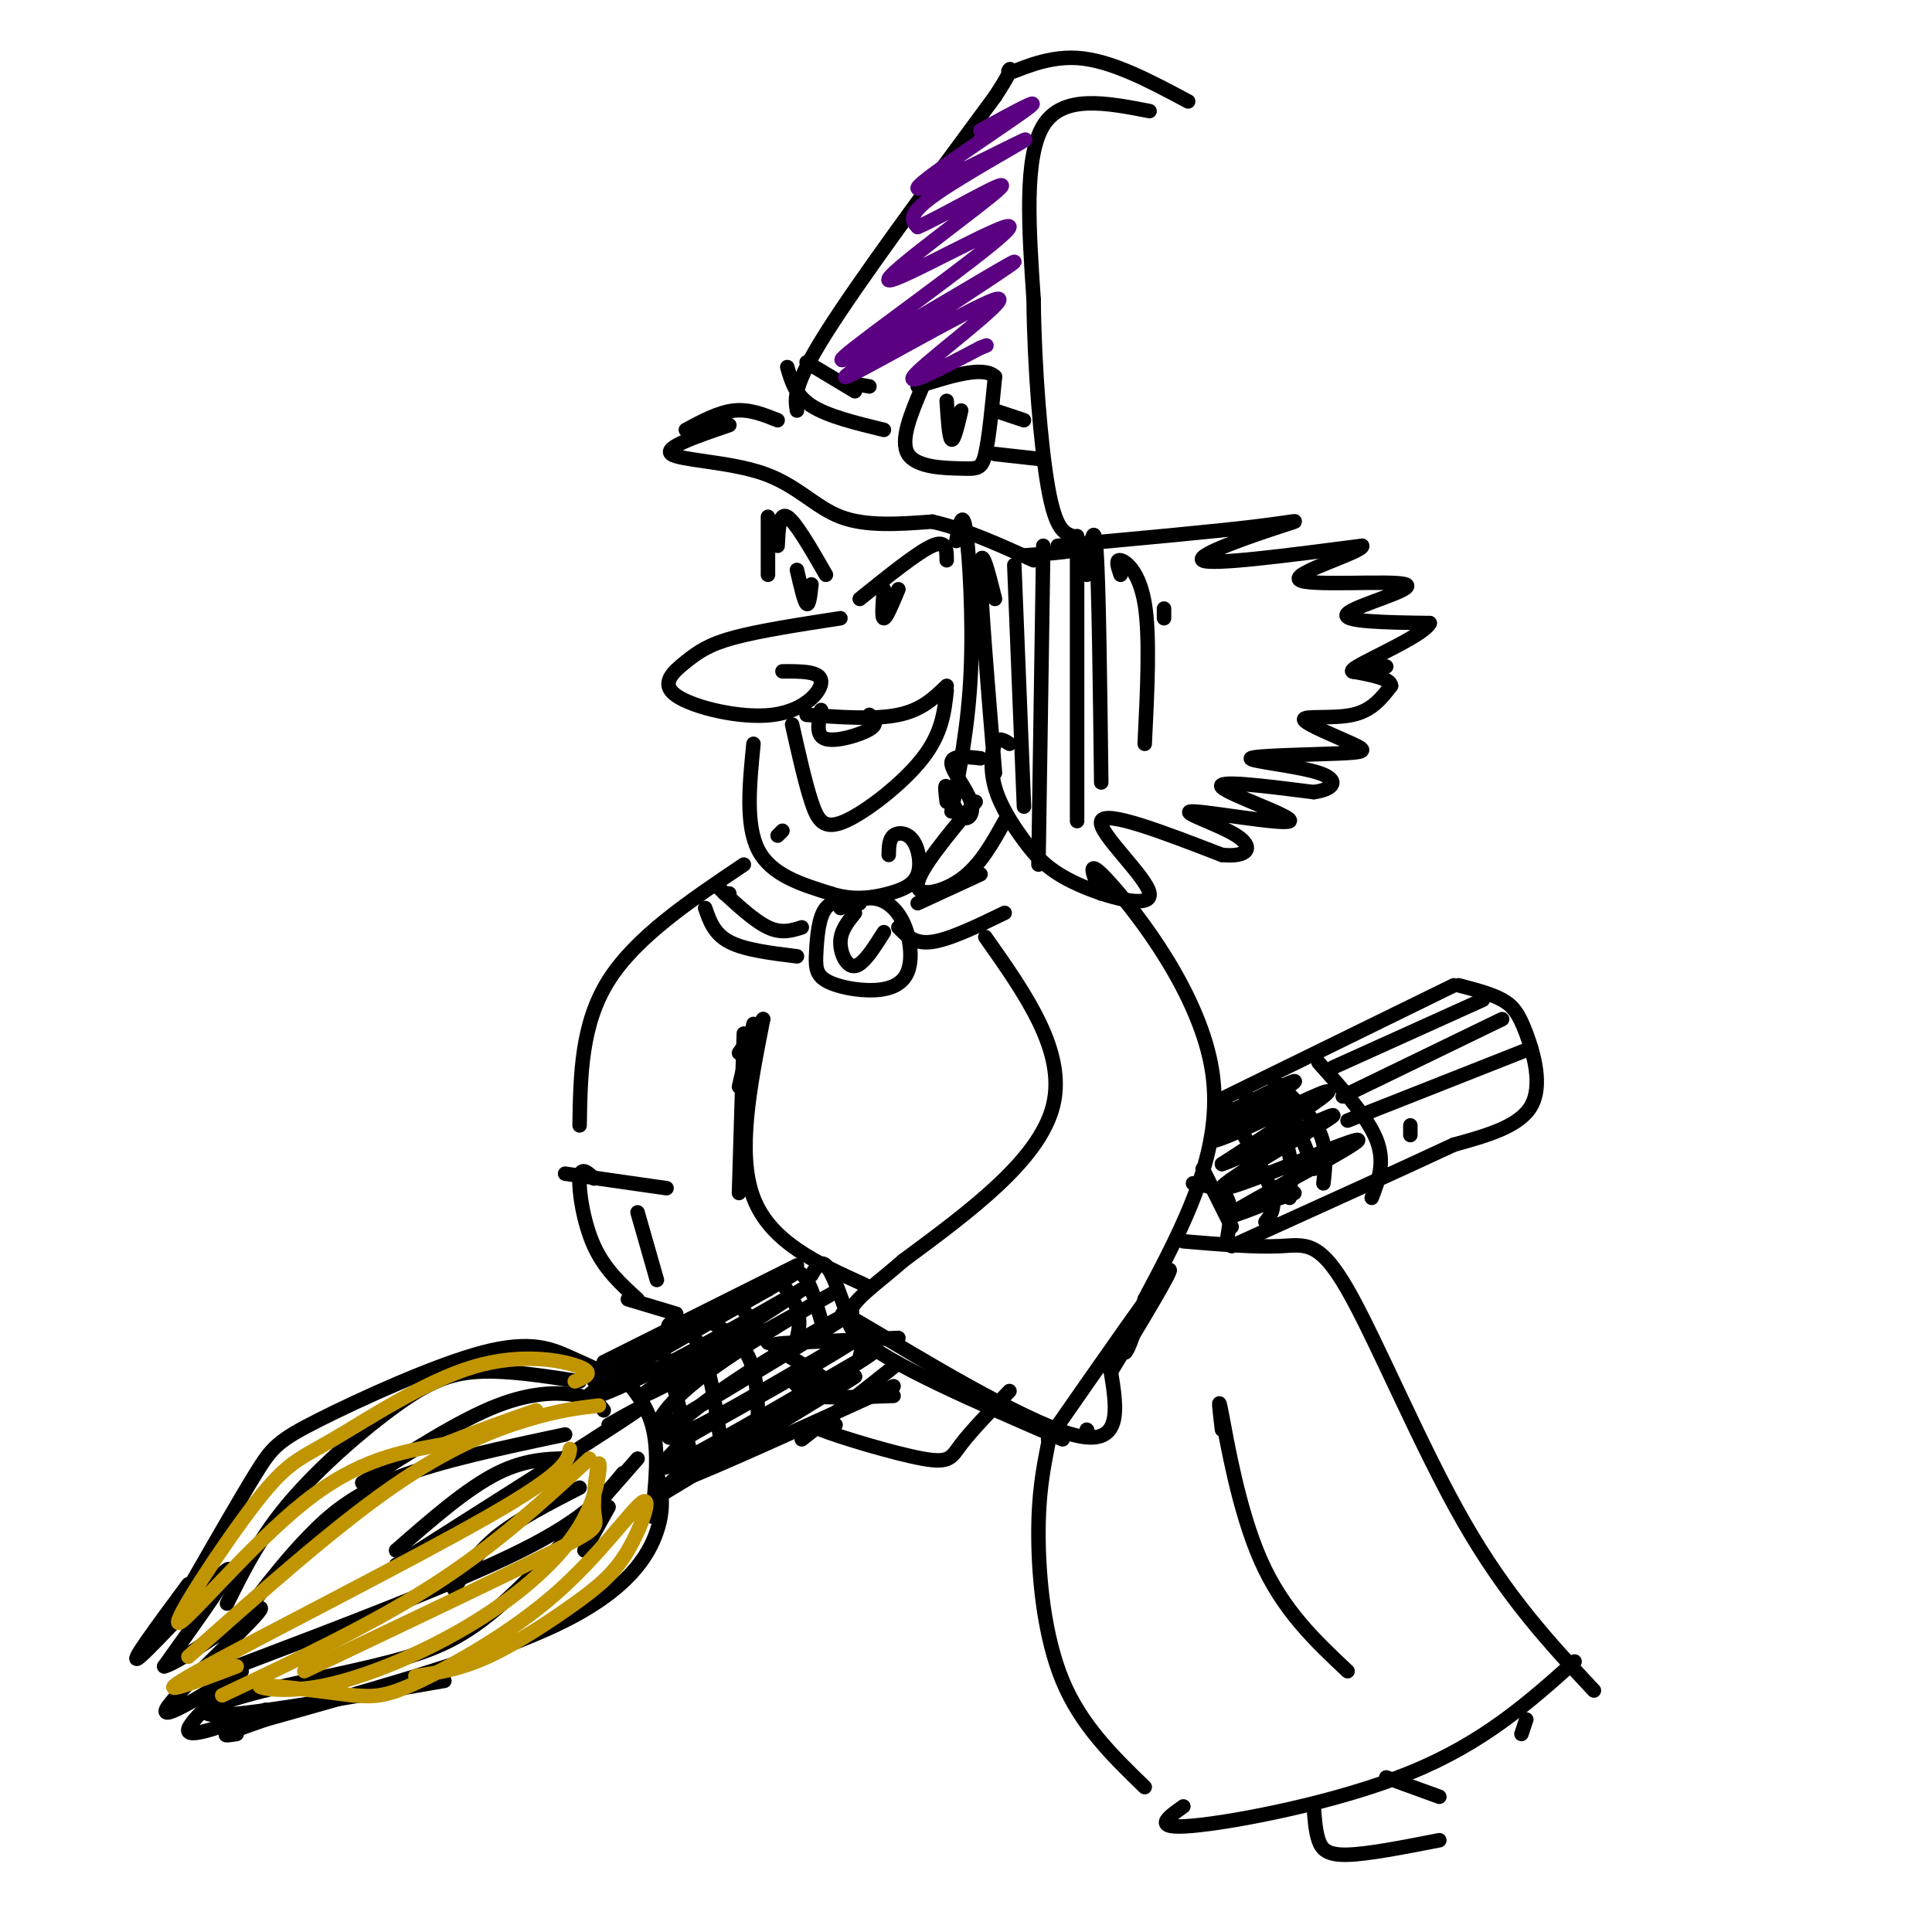 <svg viewBox='0 0 400 400' version='1.1' xmlns='http://www.w3.org/2000/svg' xmlns:xlink='http://www.w3.org/1999/xlink'><g fill='none' stroke='#000000' stroke-width='3' stroke-linecap='round' stroke-linejoin='round'><path d='M151,88c-6.857,2.345 -13.714,4.690 -12,6c1.714,1.310 12.000,1.583 19,4c7.000,2.417 10.714,6.976 16,9c5.286,2.024 12.143,1.512 19,1'/><path d='M193,108c6.667,1.500 13.833,4.750 21,8'/><path d='M142,89c3.417,-1.833 6.833,-3.667 10,-4c3.167,-0.333 6.083,0.833 9,2'/><path d='M165,85c-0.417,-2.583 -0.833,-5.167 6,-16c6.833,-10.833 20.917,-29.917 35,-49'/><path d='M206,20c5.536,-8.429 1.875,-5.000 3,-5c1.125,-0.000 7.036,-3.429 14,-3c6.964,0.429 14.982,4.714 23,9'/><path d='M238,23c-9.000,-1.750 -18.000,-3.500 -22,3c-4.000,6.500 -3.000,21.250 -2,36'/><path d='M214,62c0.133,13.822 1.467,30.378 3,39c1.533,8.622 3.267,9.311 5,10'/><path d='M222,111c1.222,2.178 1.778,2.622 0,3c-1.778,0.378 -5.889,0.689 -10,1'/><path d='M174,128c-8.364,1.290 -16.728,2.580 -22,4c-5.272,1.420 -7.451,2.969 -10,5c-2.549,2.031 -5.467,4.544 -2,7c3.467,2.456 13.318,4.853 20,4c6.682,-0.853 10.195,-4.958 10,-7c-0.195,-2.042 -4.097,-2.021 -8,-2'/><path d='M167,148c7.083,0.500 14.167,1.000 19,0c4.833,-1.000 7.417,-3.500 10,-6'/><path d='M164,150c1.345,6.006 2.690,12.012 4,16c1.310,3.988 2.583,5.958 7,4c4.417,-1.958 11.976,-7.845 16,-13c4.024,-5.155 4.512,-9.577 5,-14'/><path d='M170,147c-0.578,2.689 -1.156,5.378 1,6c2.156,0.622 7.044,-0.822 9,-2c1.956,-1.178 0.978,-2.089 0,-3'/><path d='M178,124c6.000,-4.833 12.000,-9.667 15,-11c3.000,-1.333 3.000,0.833 3,3'/><path d='M171,119c-3.167,-5.500 -6.333,-11.000 -8,-12c-1.667,-1.000 -1.833,2.500 -2,6'/><path d='M165,118c0.750,3.250 1.500,6.500 2,7c0.500,0.500 0.750,-1.750 1,-4'/><path d='M183,122c-0.250,3.000 -0.500,6.000 0,6c0.500,0.000 1.750,-3.000 3,-6'/><path d='M156,154c-0.833,8.417 -1.667,16.833 1,22c2.667,5.167 8.833,7.083 15,9'/><path d='M172,185c4.674,1.529 8.860,0.852 12,0c3.140,-0.852 5.233,-1.878 6,-4c0.767,-2.122 0.206,-5.341 -1,-7c-1.206,-1.659 -3.059,-1.760 -4,-1c-0.941,0.760 -0.971,2.380 -1,4'/><path d='M162,172c0.000,0.000 -1.000,1.000 -1,1'/><path d='M159,107c0.000,0.000 0.000,12.000 0,12'/><path d='M198,112c0.644,-3.422 1.289,-6.844 2,-2c0.711,4.844 1.489,17.956 1,29c-0.489,11.044 -2.244,20.022 -4,29'/><path d='M219,113c16.089,-1.464 32.179,-2.929 41,-4c8.821,-1.071 10.375,-1.750 5,0c-5.375,1.750 -17.679,5.929 -16,7c1.679,1.071 17.339,-0.964 33,-3'/><path d='M282,113c0.582,1.150 -14.463,5.525 -13,7c1.463,1.475 19.432,0.051 22,1c2.568,0.949 -10.266,4.271 -12,6c-1.734,1.729 7.633,1.864 17,2'/><path d='M296,129c-0.956,2.311 -11.844,7.089 -15,9c-3.156,1.911 1.422,0.956 6,0'/><path d='M209,154c-1.134,-0.745 -2.268,-1.490 -3,0c-0.732,1.490 -1.061,5.214 0,9c1.061,3.786 3.514,7.633 6,11c2.486,3.367 5.007,6.253 11,9c5.993,2.747 15.460,5.355 15,2c-0.460,-3.355 -10.846,-12.673 -10,-15c0.846,-2.327 12.923,2.336 25,7'/><path d='M253,177c5.494,0.544 6.729,-1.597 3,-4c-3.729,-2.403 -12.422,-5.067 -9,-5c3.422,0.067 18.960,2.864 20,2c1.040,-0.864 -12.417,-5.390 -14,-7c-1.583,-1.610 8.709,-0.305 19,1'/><path d='M272,164c4.281,-0.583 5.483,-2.539 1,-4c-4.483,-1.461 -14.651,-2.425 -14,-3c0.651,-0.575 12.122,-0.759 18,-1c5.878,-0.241 6.163,-0.539 3,-2c-3.163,-1.461 -9.775,-4.086 -10,-5c-0.225,-0.914 5.936,-0.118 10,-1c4.064,-0.882 6.032,-3.441 8,-6'/><path d='M288,142c0.000,-1.500 -4.000,-2.250 -8,-3'/><path d='M196,166c-0.238,-1.976 -0.475,-3.952 0,-3c0.475,0.952 1.663,4.833 3,6c1.337,1.167 2.821,-0.378 2,-3c-0.821,-2.622 -3.949,-6.321 -4,-8c-0.051,-1.679 2.974,-1.340 6,-1'/><path d='M202,166c-5.867,7.022 -11.733,14.044 -12,17c-0.267,2.956 5.067,1.844 9,-1c3.933,-2.844 6.467,-7.422 9,-12'/><path d='M204,194c8.417,11.917 16.833,23.833 14,35c-2.833,11.167 -16.917,21.583 -31,32'/><path d='M187,261c-8.689,7.600 -14.911,10.600 -9,16c5.911,5.400 23.956,13.200 42,21'/><path d='M228,185c-1.800,-4.133 -3.600,-8.267 2,-2c5.600,6.267 18.600,22.933 21,39c2.400,16.067 -5.800,31.533 -14,47'/><path d='M237,269c-3.000,9.667 -3.500,10.333 -4,11'/><path d='M225,296c0.000,0.000 0.100,0.100 0.1,0.1'/><path d='M154,179c-11.167,7.500 -22.333,15.000 -28,24c-5.667,9.000 -5.833,19.500 -6,30'/><path d='M117,243c0.000,0.000 21.000,3.000 21,3'/><path d='M123,244c-1.400,-1.311 -2.800,-2.622 -3,0c-0.200,2.622 0.800,9.178 3,14c2.200,4.822 5.600,7.911 9,11'/><path d='M132,251c0.000,0.000 4.000,14.000 4,14'/><path d='M130,269c0.000,0.000 10.000,3.000 10,3'/><path d='M186,277c-8.746,0.383 -17.493,0.766 -22,1c-4.507,0.234 -4.775,0.321 -2,2c2.775,1.679 8.593,4.952 9,6c0.407,1.048 -4.598,-0.129 -6,0c-1.402,0.129 0.799,1.565 3,3'/><path d='M168,289c3.333,0.500 10.167,0.250 17,0'/><path d='M158,211c-2.750,13.917 -5.500,27.833 -2,37c3.500,9.167 13.250,13.583 23,18'/><path d='M245,257c7.423,0.625 14.845,1.250 20,1c5.155,-0.250 8.042,-1.375 14,9c5.958,10.375 14.988,32.250 24,48c9.012,15.750 18.006,25.375 27,35'/><path d='M217,299c-1.022,5.178 -2.044,10.356 -2,19c0.044,8.644 1.156,20.756 5,30c3.844,9.244 10.422,15.622 17,22'/><path d='M253,296c-0.489,-4.089 -0.978,-8.178 0,-3c0.978,5.178 3.422,19.622 8,30c4.578,10.378 11.289,16.689 18,23'/><path d='M245,374c-3.400,2.400 -6.800,4.800 2,4c8.800,-0.800 29.800,-4.800 45,-11c15.200,-6.200 24.600,-14.600 34,-23'/><path d='M272,374c0.178,2.556 0.356,5.111 1,7c0.644,1.889 1.756,3.111 6,3c4.244,-0.111 11.622,-1.556 19,-3'/><path d='M287,368c0.000,0.000 11.000,4.000 11,4'/><path d='M315,359c0.000,0.000 1.000,-3.000 1,-3'/><path d='M165,262c0.000,0.000 -40.000,20.000 -40,20'/><path d='M185,283c0.000,0.000 -19.000,15.000 -19,15'/><path d='M185,287c-22.333,10.167 -44.667,20.333 -46,20c-1.333,-0.333 18.333,-11.167 38,-22'/><path d='M177,285c-0.500,0.500 -20.750,12.750 -41,25'/><path d='M252,228c0.000,0.000 49.000,-24.000 49,-24'/><path d='M302,204c3.363,0.875 6.726,1.750 9,3c2.274,1.250 3.458,2.875 5,7c1.542,4.125 3.440,10.750 1,15c-2.440,4.250 -9.220,6.125 -16,8'/><path d='M301,237c-10.333,4.833 -28.167,12.917 -46,21'/><path d='M123,286c1.882,-0.100 3.764,-0.201 3,-1c-0.764,-0.799 -4.174,-2.297 -8,-4c-3.826,-1.703 -8.067,-3.611 -18,-1c-9.933,2.611 -25.559,9.741 -34,14c-8.441,4.259 -9.697,5.645 -13,11c-3.303,5.355 -8.651,14.677 -14,24'/><path d='M136,305c0.867,3.400 1.733,6.800 0,12c-1.733,5.200 -6.067,12.200 -20,19c-13.933,6.800 -37.467,13.400 -61,20'/><path d='M55,356c-11.167,3.833 -8.583,3.417 -6,3'/><path d='M39,328c-6.511,8.778 -13.022,17.556 -10,15c3.022,-2.556 15.578,-16.444 18,-18c2.422,-1.556 -5.289,9.222 -13,20'/><path d='M34,345c3.821,-0.893 19.875,-13.125 20,-12c0.125,1.125 -15.679,15.607 -19,20c-3.321,4.393 5.839,-1.304 15,-7'/><path d='M50,346c-0.822,1.756 -10.378,9.644 -11,12c-0.622,2.356 7.689,-0.822 16,-4'/><path d='M125,292c-0.844,-1.133 -1.689,-2.267 -5,-3c-3.311,-0.733 -9.089,-1.067 -17,2c-7.911,3.067 -17.956,9.533 -28,16'/><path d='M120,302c-5.333,-0.083 -10.667,-0.167 -17,3c-6.333,3.167 -13.667,9.583 -21,16'/><path d='M120,308c-6.333,3.250 -12.667,6.500 -17,10c-4.333,3.500 -6.667,7.250 -9,11'/><path d='M126,312c0.000,0.000 -5.000,9.000 -5,9'/><path d='M126,282c3.750,3.833 7.500,7.667 9,13c1.500,5.333 0.750,12.167 0,19'/><path d='M273,220c5.083,5.667 10.167,11.333 12,16c1.833,4.667 0.417,8.333 -1,12'/><path d='M133,280c0.622,-0.867 1.244,-1.733 2,-2c0.756,-0.267 1.644,0.067 3,4c1.356,3.933 3.178,11.467 5,19'/><path d='M139,277c-0.578,-1.422 -1.156,-2.844 0,-3c1.156,-0.156 4.044,0.956 6,5c1.956,4.044 2.978,11.022 4,18'/><path d='M146,273c3.583,2.083 7.167,4.167 9,8c1.833,3.833 1.917,9.417 2,15'/><path d='M153,270c0.000,0.000 6.000,8.000 6,8'/><path d='M159,267c0.400,-1.378 0.800,-2.756 2,-2c1.200,0.756 3.200,3.644 4,6c0.800,2.356 0.400,4.178 0,6'/><path d='M163,264c1.333,-0.583 2.667,-1.167 4,1c1.333,2.167 2.667,7.083 4,12'/><path d='M168,264c0.917,-1.583 1.833,-3.167 3,-2c1.167,1.167 2.583,5.083 4,9'/><path d='M156,212c0.000,0.000 -3.000,13.000 -3,13'/><path d='M154,214c0.000,0.000 -1.000,33.000 -1,33'/><path d='M153,218c0.000,0.000 5.000,-7.000 5,-7'/><path d='M151,185c0.000,0.000 -1.000,0.000 -1,0'/><path d='M149,184c3.583,3.333 7.167,6.667 10,8c2.833,1.333 4.917,0.667 7,0'/><path d='M146,188c0.917,2.667 1.833,5.333 5,7c3.167,1.667 8.583,2.333 14,3'/><path d='M178,187c-2.738,-0.434 -5.475,-0.869 -7,1c-1.525,1.869 -1.837,6.041 -2,9c-0.163,2.959 -0.176,4.703 2,6c2.176,1.297 6.542,2.146 10,2c3.458,-0.146 6.009,-1.287 7,-4c0.991,-2.713 0.421,-7.000 -1,-10c-1.421,-3.000 -3.692,-4.714 -6,-5c-2.308,-0.286 -4.654,0.857 -7,2'/><path d='M177,189c-1.467,1.822 -2.933,3.644 -3,6c-0.067,2.356 1.267,5.244 3,5c1.733,-0.244 3.867,-3.622 6,-7'/><path d='M190,187c0.000,0.000 13.000,-6.000 13,-6'/><path d='M186,192c1.667,1.750 3.333,3.500 7,3c3.667,-0.500 9.333,-3.250 15,-6'/><path d='M163,76c0.833,2.917 1.667,5.833 5,8c3.333,2.167 9.167,3.583 15,5'/><path d='M167,75c0.000,0.000 10.000,6.000 10,6'/><path d='M191,80c-2.375,5.583 -4.750,11.167 -3,14c1.750,2.833 7.625,2.917 11,3c3.375,0.083 4.250,0.167 5,-3c0.750,-3.167 1.375,-9.583 2,-16'/><path d='M206,78c-2.333,-2.333 -9.167,-0.167 -16,2'/><path d='M196,83c0.250,3.833 0.500,7.667 1,8c0.500,0.333 1.250,-2.833 2,-6'/><path d='M206,85c0.000,0.000 6.000,2.000 6,2'/><path d='M206,94c0.000,0.000 9.000,1.000 9,1'/><path d='M174,79c0.000,0.000 6.000,1.000 6,1'/><path d='M206,124c-1.500,-6.000 -3.000,-12.000 -3,-6c0.000,6.000 1.500,24.000 3,42'/><path d='M210,117c0.000,0.000 2.000,50.000 2,50'/><path d='M216,113c0.000,0.000 -1.000,66.000 -1,66'/><path d='M223,111c0.000,0.000 0.000,59.000 0,59'/><path d='M225,119c0.750,-6.083 1.500,-12.167 2,-5c0.500,7.167 0.750,27.583 1,48'/><path d='M232,119c-0.556,-1.622 -1.111,-3.244 0,-3c1.111,0.244 3.889,2.356 5,9c1.111,6.644 0.556,17.822 0,29'/><path d='M241,126c0.000,0.000 0.000,2.000 0,2'/><path d='M254,229c3.833,6.500 7.667,13.000 9,17c1.333,4.000 0.167,5.500 -1,7'/><path d='M257,226c3.667,3.167 7.333,6.333 9,10c1.667,3.667 1.333,7.833 1,12'/><path d='M263,223c4.083,3.667 8.167,7.333 10,11c1.833,3.667 1.417,7.333 1,11'/><path d='M249,242c0.000,0.000 6.000,12.000 6,12'/><path d='M247,245c2.917,0.500 5.833,1.000 7,3c1.167,2.000 0.583,5.500 0,9'/><path d='M261,230c1.583,-1.500 3.167,-3.000 5,-1c1.833,2.000 3.917,7.500 6,13'/><path d='M126,283c20.369,-10.440 40.738,-20.881 38,-19c-2.738,1.881 -28.583,16.083 -38,22c-9.417,5.917 -2.405,3.548 7,-1c9.405,-4.548 21.202,-11.274 33,-18'/><path d='M166,267c-5.071,3.659 -34.248,21.806 -33,22c1.248,0.194 32.922,-17.567 39,-21c6.078,-3.433 -13.441,7.460 -24,15c-10.559,7.540 -12.160,11.726 -12,13c0.160,1.274 2.080,-0.363 4,-2'/><path d='M140,294c9.907,-5.882 32.673,-19.586 36,-22c3.327,-2.414 -12.785,6.464 -24,14c-11.215,7.536 -17.532,13.731 -11,11c6.532,-2.731 25.912,-14.389 34,-19c8.088,-4.611 4.882,-2.175 -2,2c-6.882,4.175 -17.441,10.087 -28,16'/><path d='M145,296c-4.941,2.890 -3.293,2.115 -5,4c-1.707,1.885 -6.767,6.431 2,2c8.767,-4.431 31.362,-17.837 37,-21c5.638,-3.163 -5.681,3.919 -17,11'/><path d='M253,231c7.981,-4.003 15.962,-8.006 15,-7c-0.962,1.006 -10.866,7.022 -15,10c-4.134,2.978 -2.498,2.917 4,0c6.498,-2.917 17.856,-8.691 18,-8c0.144,0.691 -10.928,7.845 -22,15'/><path d='M253,241c3.766,-1.079 24.180,-11.275 23,-10c-1.180,1.275 -23.956,14.022 -23,15c0.956,0.978 25.642,-9.814 28,-10c2.358,-0.186 -17.612,10.232 -24,14c-6.388,3.768 0.806,0.884 8,-2'/><path d='M265,248c1.833,-0.500 2.417,-0.750 3,-1'/><path d='M209,288c-3.964,4.137 -7.929,8.274 -10,11c-2.071,2.726 -2.250,4.042 -8,3c-5.750,-1.042 -17.071,-4.440 -21,-6c-3.929,-1.560 -0.464,-1.280 3,-1'/><path d='M178,281c0.440,-1.804 0.881,-3.607 -1,-6c-1.881,-2.393 -6.083,-5.375 3,0c9.083,5.375 31.452,19.107 42,22c10.548,2.893 9.274,-5.054 8,-13'/><path d='M230,284c5.022,-8.244 13.578,-22.356 12,-21c-1.578,1.356 -13.289,18.178 -25,35'/><path d='M276,221c0.000,0.000 31.000,-14.000 31,-14'/><path d='M278,227c0.000,0.000 33.000,-16.000 33,-16'/><path d='M279,232c0.000,0.000 38.000,-15.000 38,-15'/><path d='M292,233c0.000,0.000 0.000,2.000 0,2'/><path d='M120,286c-7.530,-1.167 -15.060,-2.333 -21,-2c-5.940,0.333 -10.292,2.167 -17,7c-6.708,4.833 -15.774,12.667 -22,20c-6.226,7.333 -9.613,14.167 -13,21'/><path d='M53,331c3.422,-4.356 6.844,-8.711 11,-13c4.156,-4.289 9.044,-8.511 18,-12c8.956,-3.489 21.978,-6.244 35,-9'/><path d='M126,295c5.167,-2.917 10.333,-5.833 3,-1c-7.333,4.833 -27.167,17.417 -47,30'/><path d='M49,345c22.833,-8.667 45.667,-17.333 59,-24c13.333,-6.667 17.167,-11.333 21,-16'/><path d='M132,302c-10.035,11.490 -20.070,22.979 -28,30c-7.930,7.021 -13.754,9.573 -23,12c-9.246,2.427 -21.912,4.730 -30,7c-8.088,2.270 -11.596,4.506 -4,4c7.596,-0.506 26.298,-3.753 45,-7'/></g>
<g fill='none' stroke='#C09501' stroke-width='3' stroke-linecap='round' stroke-linejoin='round'><path d='M119,286c2.118,-0.851 4.236,-1.702 1,-3c-3.236,-1.298 -11.825,-3.042 -22,0c-10.175,3.042 -21.936,10.870 -29,15c-7.064,4.130 -9.429,4.561 -16,13c-6.571,8.439 -17.346,24.888 -16,25c1.346,0.112 14.813,-16.111 26,-25c11.187,-8.889 20.093,-10.445 29,-12'/><path d='M92,299c8.000,-3.167 13.500,-5.083 19,-7'/><path d='M124,291c-4.156,0.489 -8.311,0.978 -15,3c-6.689,2.022 -15.911,5.578 -28,14c-12.089,8.422 -27.044,21.711 -42,35'/><path d='M118,300c-0.333,2.333 -0.667,4.667 -17,14c-16.333,9.333 -48.667,25.667 -60,32c-11.333,6.333 -1.667,2.667 8,-1'/><path d='M122,302c-9.667,8.917 -19.333,17.833 -32,26c-12.667,8.167 -28.333,15.583 -44,23'/><path d='M63,346c21.102,-10.033 42.204,-20.067 52,-25c9.796,-4.933 8.284,-4.766 8,-8c-0.284,-3.234 0.658,-9.870 1,-10c0.342,-0.130 0.083,6.247 -4,13c-4.083,6.753 -11.991,13.882 -22,20c-10.009,6.118 -22.118,11.224 -31,13c-8.882,1.776 -14.538,0.222 -13,0c1.538,-0.222 10.269,0.889 19,2'/><path d='M73,351c4.709,0.379 6.980,0.328 14,-3c7.020,-3.328 18.789,-9.933 28,-18c9.211,-8.067 15.863,-17.595 18,-19c2.137,-1.405 -0.242,5.314 -3,10c-2.758,4.686 -5.896,7.338 -11,11c-5.104,3.662 -12.172,8.332 -18,11c-5.828,2.668 -10.414,3.334 -15,4'/></g>
<g fill='none' stroke='#5A0081' stroke-width='3' stroke-linecap='round' stroke-linejoin='round'><path d='M203,27c7.099,-3.882 14.198,-7.764 9,-4c-5.198,3.764 -22.692,15.174 -22,16c0.692,0.826 19.571,-8.931 22,-10c2.429,-1.069 -11.592,6.552 -18,11c-6.408,4.448 -5.204,5.724 -4,7'/><path d='M190,47c5.179,-2.172 20.128,-11.101 17,-8c-3.128,3.101 -24.333,18.233 -23,19c1.333,0.767 25.205,-12.832 25,-11c-0.205,1.832 -24.487,19.095 -32,25c-7.513,5.905 1.744,0.453 11,-5'/><path d='M188,67c9.104,-5.215 26.365,-15.754 21,-12c-5.365,3.754 -33.356,21.800 -34,23c-0.644,1.200 26.057,-14.446 31,-16c4.943,-1.554 -11.874,10.985 -16,15c-4.126,4.015 4.437,-0.492 13,-5'/><path d='M203,72c2.167,-0.833 1.083,-0.417 0,0'/></g>
</svg>